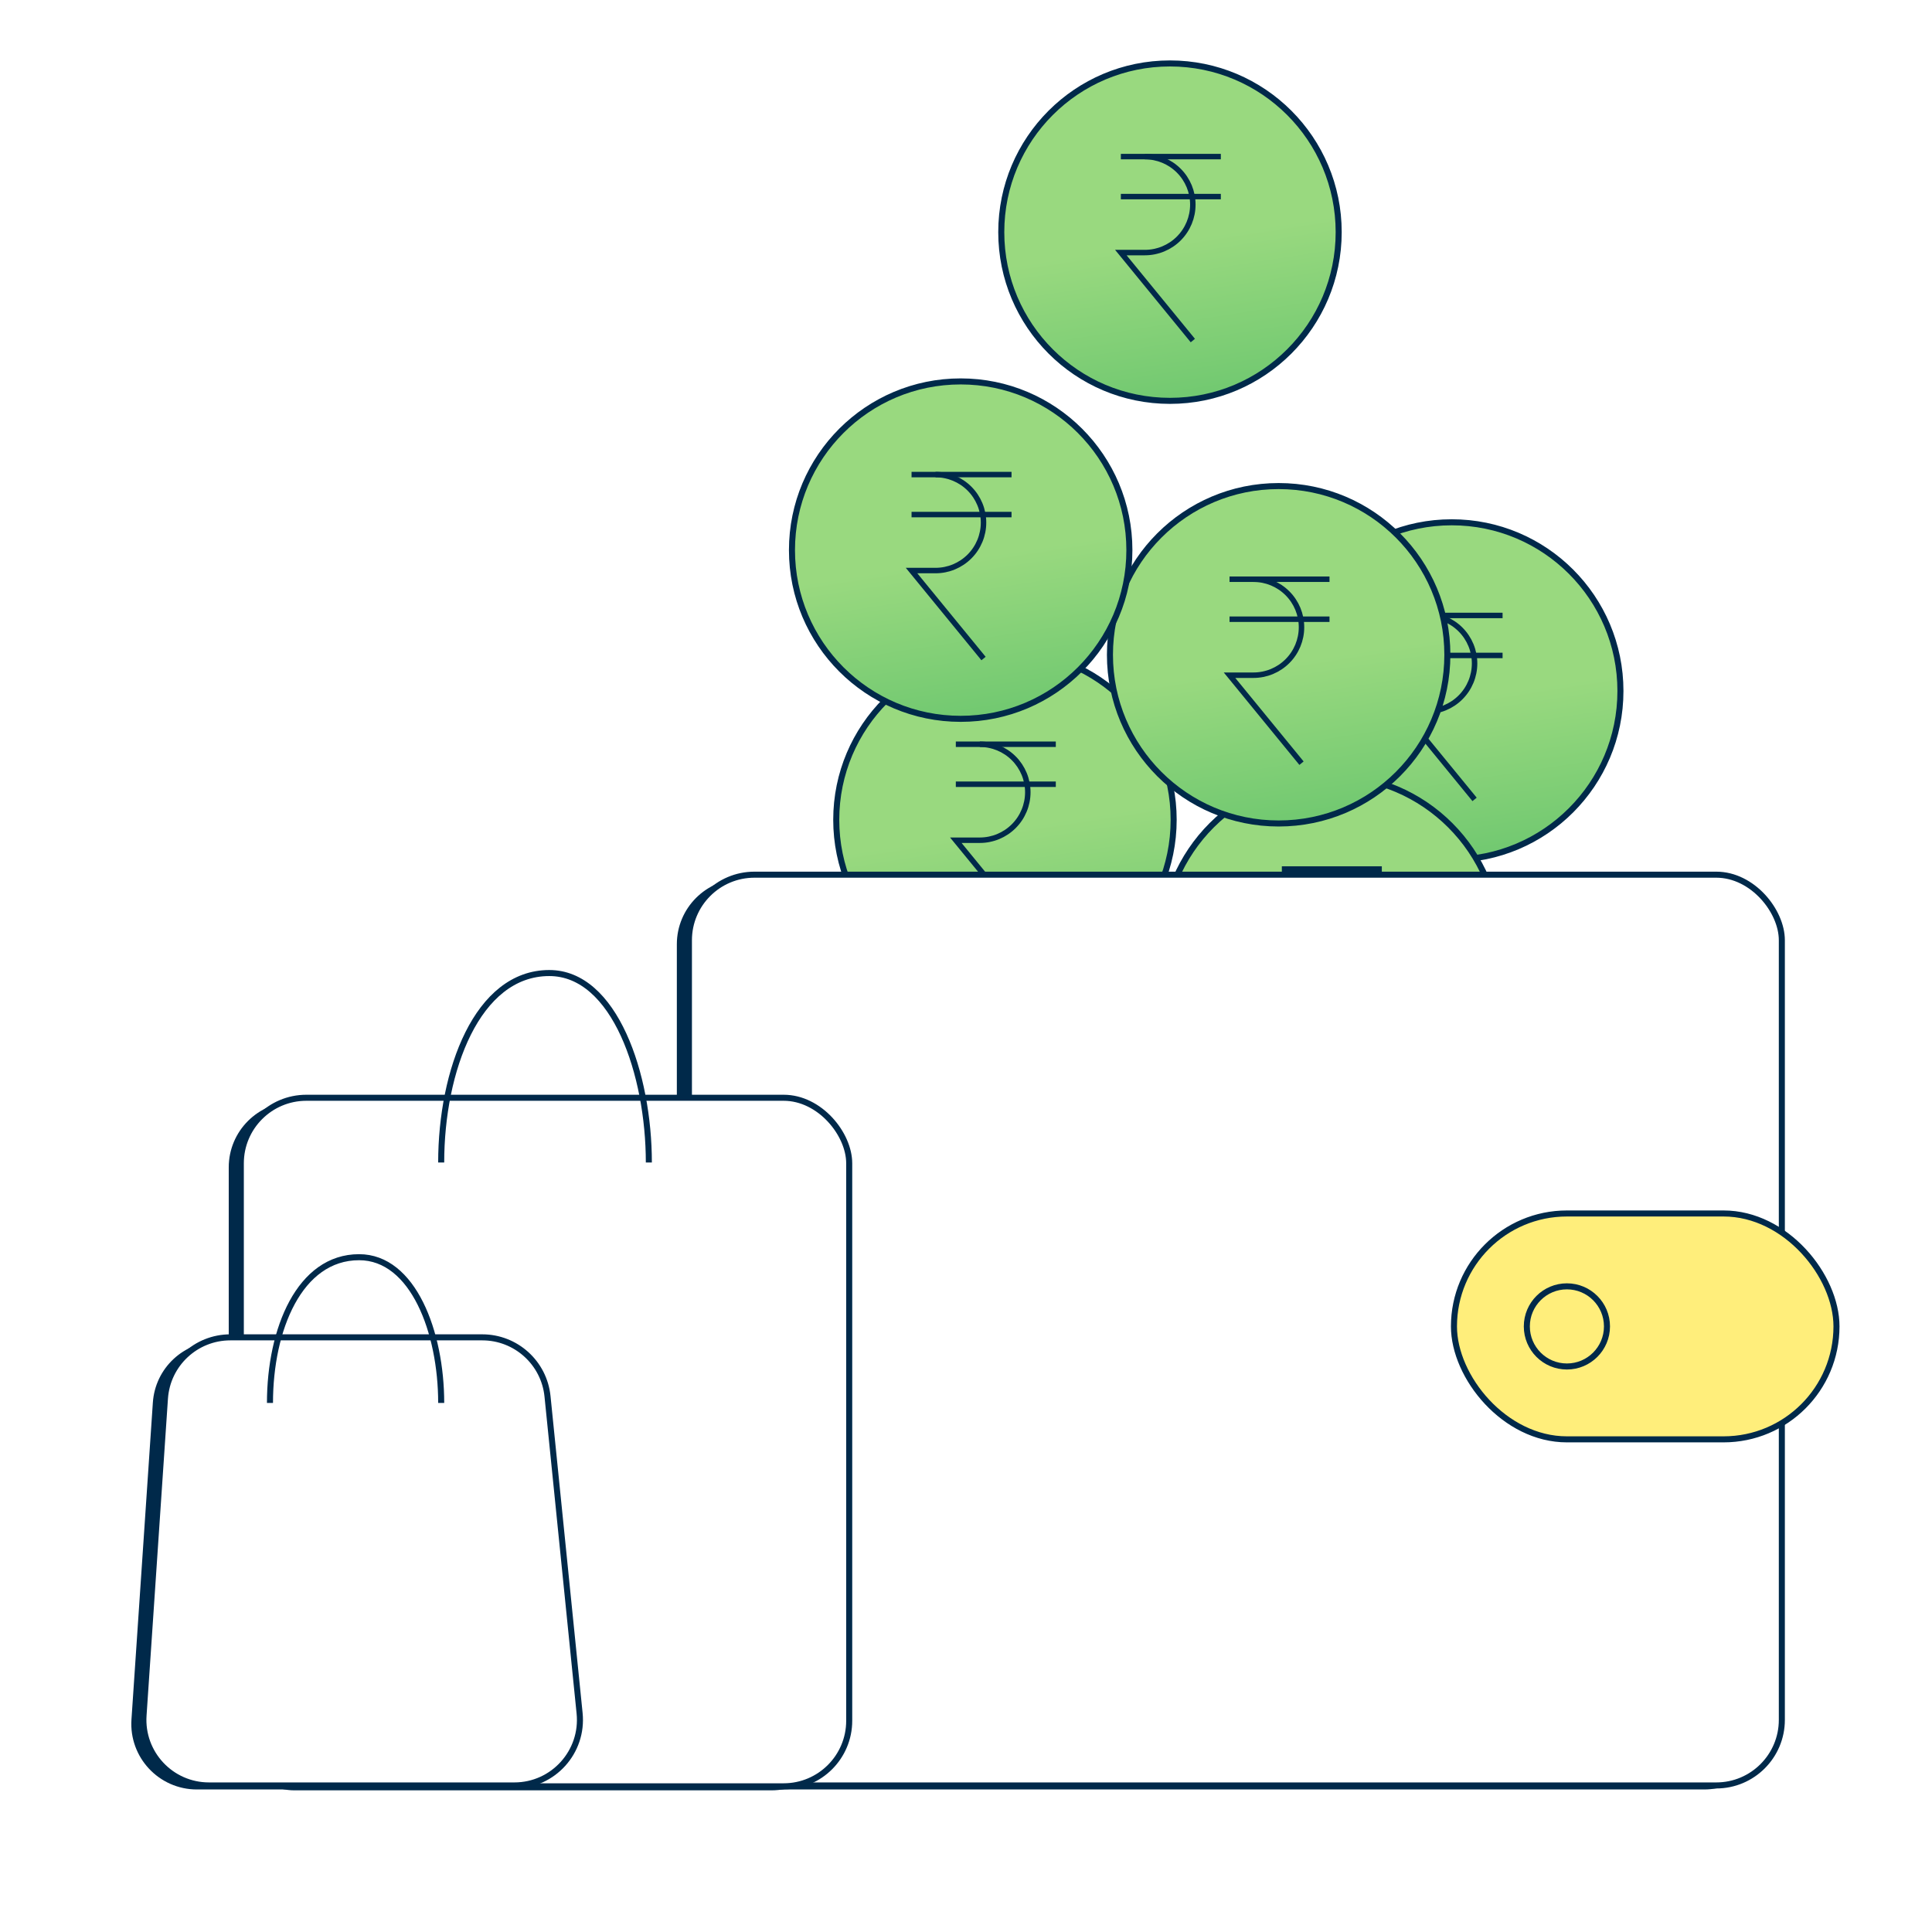 <svg width="480" height="480" viewBox="0 0 480 480" fill="none" xmlns="http://www.w3.org/2000/svg">
<rect x="0" y="0" width="480" height="480" fill="#808080" stroke="none"/>
<g clip-path="url(#clip0_2346_17128)">
<rect width="480" height="480" fill="white"/>
<circle cx="249.677" cy="203.677" r="41.915" fill="url(#paint0_linear_2346_17128)" stroke="#00294A" stroke-width="1.5"/>
<g clip-path="url(#clip1_2346_17128)">
<path d="M262.311 184.906H237.472" stroke="#00294A" stroke-width="1.358"/>
<path d="M262.311 194.842H237.472" stroke="#00294A" stroke-width="1.358"/>
<path d="M243.433 184.906C246.596 184.906 249.628 186.162 251.864 188.398C254.1 190.634 255.356 193.667 255.356 196.829C255.356 199.991 254.1 203.024 251.864 205.259C249.628 207.495 246.596 208.752 243.433 208.752H237.472L255.356 230.61" stroke="#00294A" stroke-width="1.358"/>
</g>
<circle cx="360.677" cy="171.677" r="41.915" fill="url(#paint1_linear_2346_17128)" stroke="#00294A" stroke-width="1.5"/>
<g clip-path="url(#clip2_2346_17128)">
<path d="M373.311 152.906H348.472" stroke="#00294A" stroke-width="1.358"/>
<path d="M373.311 162.842H348.472" stroke="#00294A" stroke-width="1.358"/>
<path d="M354.433 152.906C357.596 152.906 360.628 154.162 362.864 156.398C365.1 158.634 366.356 161.667 366.356 164.829C366.356 167.991 365.1 171.024 362.864 173.259C360.628 175.495 357.596 176.752 354.433 176.752H348.472L366.356 198.61" stroke="#00294A" stroke-width="1.358"/>
</g>
<circle cx="330.677" cy="234.677" r="41.915" fill="url(#paint2_linear_2346_17128)" stroke="#00294A" stroke-width="1.5"/>
<g clip-path="url(#clip3_2346_17128)">
<path d="M343.311 215.906H318.472" stroke="#00294A" stroke-width="1.358"/>
<path d="M343.311 225.842H318.472" stroke="#00294A" stroke-width="1.358"/>
<path d="M324.433 215.906C327.596 215.906 330.628 217.162 332.864 219.398C335.1 221.634 336.356 224.667 336.356 227.829C336.356 230.991 335.1 234.024 332.864 236.259C330.628 238.495 327.596 239.752 324.433 239.752H318.472L336.356 261.61" stroke="#00294A" stroke-width="1.358"/>
</g>
<circle cx="317.677" cy="162.677" r="41.915" fill="url(#paint3_linear_2346_17128)" stroke="#00294A" stroke-width="1.5"/>
<g clip-path="url(#clip4_2346_17128)">
<path d="M330.311 143.906H305.472" stroke="#00294A" stroke-width="1.358"/>
<path d="M330.311 153.842H305.472" stroke="#00294A" stroke-width="1.358"/>
<path d="M311.433 143.906C314.596 143.906 317.628 145.162 319.864 147.398C322.1 149.634 323.356 152.667 323.356 155.829C323.356 158.991 322.1 162.024 319.864 164.259C317.628 166.495 314.596 167.752 311.433 167.752H305.472L323.356 189.61" stroke="#00294A" stroke-width="1.358"/>
</g>
<circle cx="238.677" cy="136.677" r="41.915" fill="url(#paint4_linear_2346_17128)" stroke="#00294A" stroke-width="1.5"/>
<g clip-path="url(#clip5_2346_17128)">
<path d="M251.311 117.906H226.472" stroke="#00294A" stroke-width="1.358"/>
<path d="M251.311 127.842H226.472" stroke="#00294A" stroke-width="1.358"/>
<path d="M232.433 117.906C235.596 117.906 238.628 119.162 240.864 121.398C243.1 123.634 244.356 126.667 244.356 129.829C244.356 132.991 243.1 136.024 240.864 138.259C238.628 140.495 235.596 141.752 232.433 141.752H226.472L244.356 163.61" stroke="#00294A" stroke-width="1.358"/>
</g>
<circle cx="290.677" cy="57.677" r="41.915" fill="url(#paint5_linear_2346_17128)" stroke="#00294A" stroke-width="1.5"/>
<g clip-path="url(#clip6_2346_17128)">
<path d="M303.311 38.906H278.472" stroke="#00294A" stroke-width="1.358"/>
<path d="M303.311 48.842H278.472" stroke="#00294A" stroke-width="1.358"/>
<path d="M284.433 38.906C287.596 38.906 290.628 40.162 292.864 42.398C295.1 44.634 296.356 47.667 296.356 50.829C296.356 53.991 295.1 57.023 292.864 59.259C290.628 61.495 287.596 62.752 284.433 62.752H278.472L296.356 84.61" stroke="#00294A" stroke-width="1.358"/>
</g>
<rect x="168.16" y="218.311" width="271.533" height="226.277" rx="16.292" fill="#00294A"/>
<rect x="171.16" y="217.311" width="271.533" height="226.277" rx="16.292" fill="white" stroke="#00294A" stroke-width="1.5"/>
<rect x="361.232" y="301.485" width="95.037" height="56.117" rx="28.058" fill="#FFEE7B" stroke="#00294A" stroke-width="1.5"/>
<circle cx="389.292" cy="329.544" r="9.956" fill="#FFEE7B" stroke="#00294A" stroke-width="1.5"/>
<rect x="56.831" y="273.737" width="151.153" height="171.066" rx="16.292" fill="#00294A"/>
<rect x="59.831" y="272.737" width="151.153" height="171.066" rx="16.292" fill="white" stroke="#00294A" stroke-width="1.5"/>
<path d="M109.612 288.814C109.612 266.121 118.5 241.749 136.468 241.749C152.723 241.749 161.204 266.946 161.204 288.814" stroke="#00294A" stroke-width="1.5"/>
<path d="M37.978 348.454C38.556 339.902 45.661 333.26 54.233 333.26H116.817C125.18 333.26 132.184 339.591 133.027 347.91L141.001 426.655C141.973 436.252 134.438 444.588 124.792 444.588H48.917C39.487 444.588 32.027 436.607 32.662 427.199L37.978 348.454Z" fill="#00294A"/>
<path d="M40.978 347.454C41.556 338.902 48.661 332.26 57.233 332.26H119.817C128.18 332.26 135.184 338.591 136.027 346.91L144.001 425.655C144.973 435.252 137.438 443.588 127.792 443.588H51.917C42.487 443.588 35.027 435.607 35.662 426.199L40.978 347.454Z" fill="white" stroke="#00294A" stroke-width="1.5"/>
<path d="M67.073 348.552C67.073 330.284 74.401 312.348 89.217 312.348C102.62 312.348 109.613 330.948 109.613 348.552" stroke="#00294A" stroke-width="1.5"/>
</g>
<defs>
<linearGradient id="paint0_linear_2346_17128" x1="245.093" y1="161.9" x2="261.4" y2="266.917" gradientUnits="userSpaceOnUse">
<stop offset="0.416" stop-color="#99D97F"/>
<stop offset="1" stop-color="#5ABF68"/>
</linearGradient>
<linearGradient id="paint1_linear_2346_17128" x1="356.093" y1="129.9" x2="372.4" y2="234.917" gradientUnits="userSpaceOnUse">
<stop offset="0.416" stop-color="#99D97F"/>
<stop offset="1" stop-color="#5ABF68"/>
</linearGradient>
<linearGradient id="paint2_linear_2346_17128" x1="326.093" y1="192.9" x2="342.4" y2="297.917" gradientUnits="userSpaceOnUse">
<stop offset="0.416" stop-color="#99D97F"/>
<stop offset="1" stop-color="#5ABF68"/>
</linearGradient>
<linearGradient id="paint3_linear_2346_17128" x1="313.093" y1="120.9" x2="329.4" y2="225.917" gradientUnits="userSpaceOnUse">
<stop offset="0.416" stop-color="#99D97F"/>
<stop offset="1" stop-color="#5ABF68"/>
</linearGradient>
<linearGradient id="paint4_linear_2346_17128" x1="234.093" y1="94.9" x2="250.4" y2="199.917" gradientUnits="userSpaceOnUse">
<stop offset="0.416" stop-color="#99D97F"/>
<stop offset="1" stop-color="#5ABF68"/>
</linearGradient>
<linearGradient id="paint5_linear_2346_17128" x1="286.093" y1="15.9" x2="302.4" y2="120.917" gradientUnits="userSpaceOnUse">
<stop offset="0.416" stop-color="#99D97F"/>
<stop offset="1" stop-color="#5ABF68"/>
</linearGradient>
<clipPath id="clip0_2346_17128">
<rect width="480" height="480" fill="white"/>
</clipPath>
<clipPath id="clip1_2346_17128">
<rect width="47.691" height="47.691" fill="white" transform="translate(226.046 183.913)"/>
</clipPath>
<clipPath id="clip2_2346_17128">
<rect width="47.691" height="47.691" fill="white" transform="translate(337.046 151.913)"/>
</clipPath>
<clipPath id="clip3_2346_17128">
<rect width="47.691" height="47.691" fill="white" transform="translate(307.046 214.913)"/>
</clipPath>
<clipPath id="clip4_2346_17128">
<rect width="47.691" height="47.691" fill="white" transform="translate(294.046 142.913)"/>
</clipPath>
<clipPath id="clip5_2346_17128">
<rect width="47.691" height="47.691" fill="white" transform="translate(215.046 116.913)"/>
</clipPath>
<clipPath id="clip6_2346_17128">
<rect width="47.691" height="47.691" fill="white" transform="translate(267.046 37.913)"/>
</clipPath>
</defs>
</svg>

